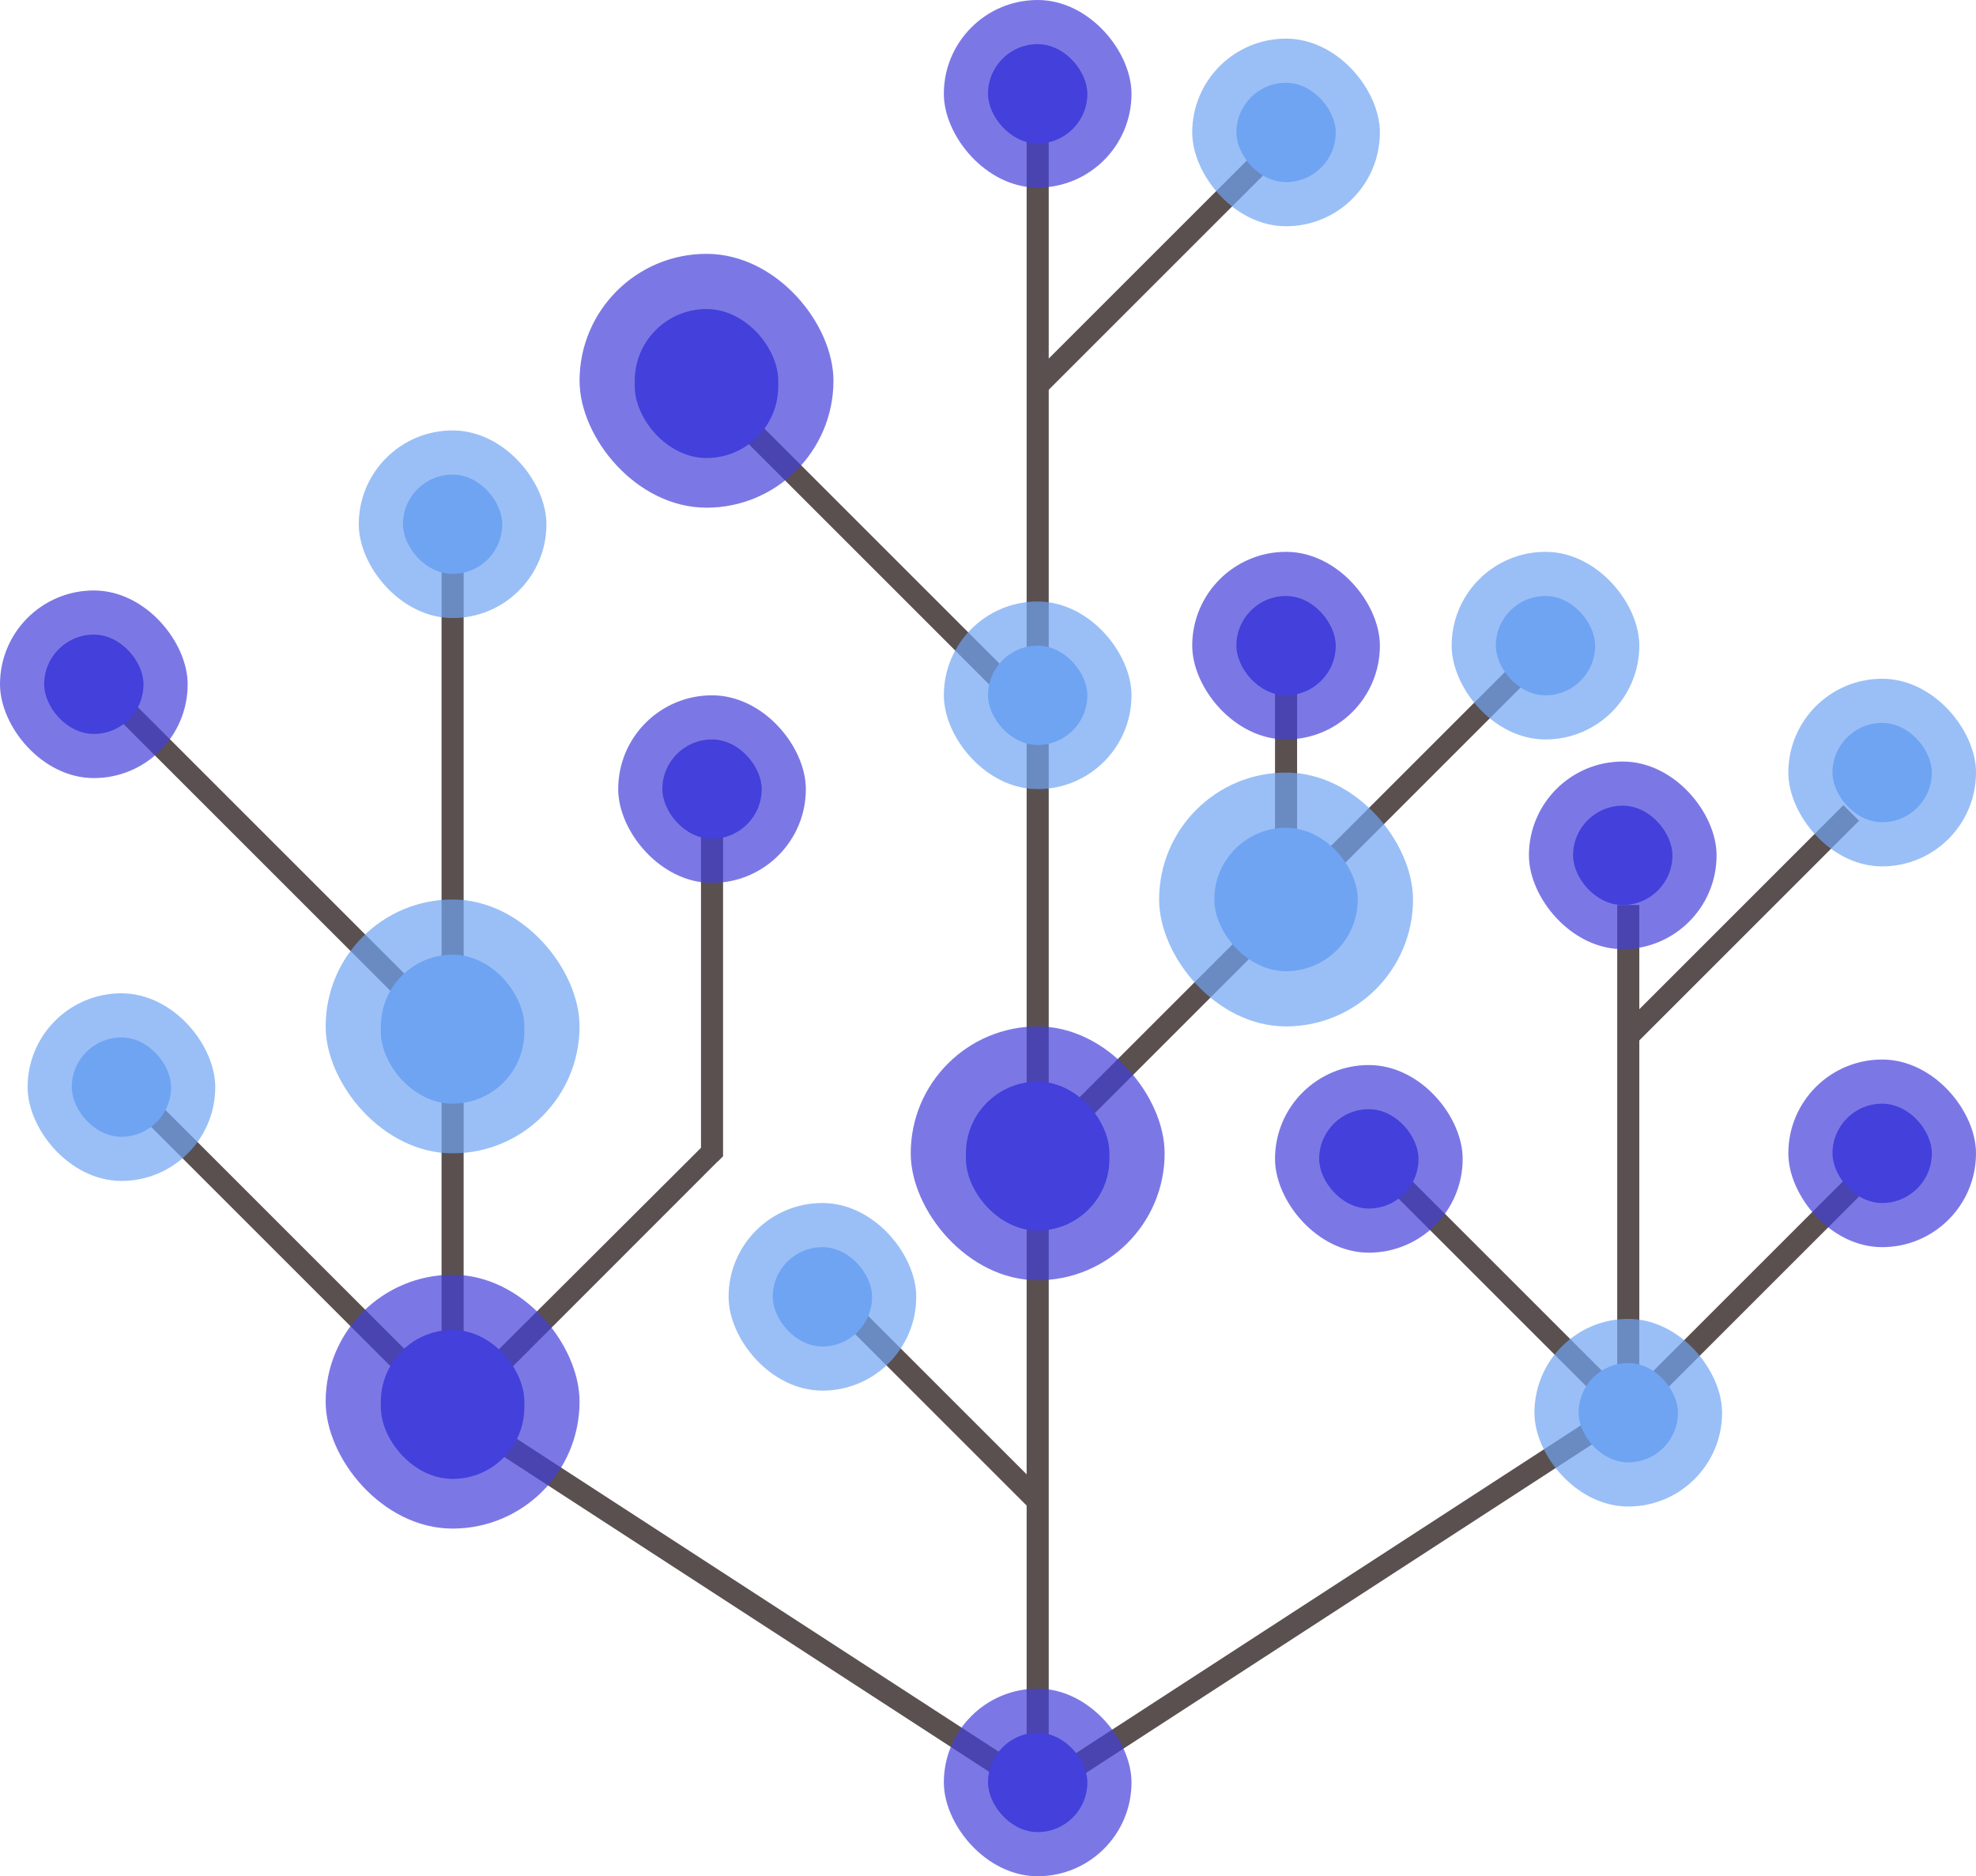 <svg width="358" height="340" viewBox="0 0 358 340" fill="none" xmlns="http://www.w3.org/2000/svg">
<rect x="186" y="17" width="4" height="309" fill="#5A5050"/>
<rect x="80" y="95" width="4" height="161" fill="#5A5050"/>
<rect x="231" y="117" width="4" height="47" fill="#5A5050"/>
<rect x="279.883" y="114.539" width="4" height="131.36" transform="rotate(45 279.883 114.539)" fill="#5A5050"/>
<rect x="333.977" y="145.906" width="4" height="57.259" transform="rotate(45 333.977 145.906)" fill="#5A5050"/>
<rect x="233.625" y="21.352" width="4" height="65.936" transform="rotate(45 233.625 21.352)" fill="#5A5050"/>
<rect x="333.977" y="214" width="4" height="55.12" transform="rotate(45 333.977 214)" fill="#5A5050"/>
<rect x="253" y="216.828" width="4" height="55.12" transform="rotate(-45 253 216.828)" fill="#5A5050"/>
<rect x="125.367" y="70.195" width="4" height="87.128" transform="rotate(-45 125.367 70.195)" fill="#5A5050"/>
<rect x="148" y="234.828" width="4" height="55.12" transform="rotate(-45 148 234.828)" fill="#5A5050"/>
<rect x="15.82" y="124.648" width="4" height="91.963" transform="rotate(-45 15.82 124.648)" fill="#5A5050"/>
<rect x="22.469" y="199.297" width="4" height="79.776" transform="rotate(-45 22.469 199.297)" fill="#5A5050"/>
<path d="M127 208L131 209.5L129.5 211L81.828 258.703L79 255.875L127 208Z" fill="#5A5050"/>
<path d="M127 140H131V209.5L130 210.5L129 210.539H127V140Z" fill="#5A5050"/>
<rect x="293" y="164" width="4" height="90" fill="#5A5050"/>
<rect x="296.172" y="251.953" width="4" height="131.36" transform="rotate(57 296.172 251.953)" fill="#5A5050"/>
<rect x="78" y="255.352" width="4" height="131.36" transform="rotate(-57 78 255.352)" fill="#5A5050"/>
<rect x="165" y="186" width="46" height="46" rx="23" fill="#4340DB" fill-opacity="0.7"/>
<rect x="59" y="231" width="46" height="46" rx="23" fill="#4340DB" fill-opacity="0.7"/>
<rect x="324" y="123" width="34" height="34" rx="17" fill="#6FA4F3" fill-opacity="0.7"/>
<rect x="132" y="218" width="34" height="34" rx="17" fill="#6FA4F3" fill-opacity="0.7"/>
<rect x="278" y="239" width="34" height="34" rx="17" fill="#6FA4F3" fill-opacity="0.7"/>
<rect x="171" y="109" width="34" height="34" rx="17" fill="#6FA4F3" fill-opacity="0.7"/>
<rect x="65" y="78" width="34" height="34" rx="17" fill="#6FA4F3" fill-opacity="0.7"/>
<rect x="5" y="180" width="34" height="34" rx="17" fill="#6FA4F3" fill-opacity="0.7"/>
<rect x="263" y="100" width="34" height="34" rx="17" fill="#6FA4F3" fill-opacity="0.7"/>
<rect x="216" y="7" width="34" height="34" rx="17" fill="#6FA4F3" fill-opacity="0.7"/>
<rect x="216" y="100" width="34" height="34" rx="17" fill="#4340DB" fill-opacity="0.7"/>
<rect x="277" y="138" width="34" height="34" rx="17" fill="#4340DB" fill-opacity="0.7"/>
<rect x="171" width="34" height="34" rx="17" fill="#4340DB" fill-opacity="0.7"/>
<rect x="112" y="126" width="34" height="34" rx="17" fill="#4340DB" fill-opacity="0.7"/>
<rect y="107" width="34" height="34" rx="17" fill="#4340DB" fill-opacity="0.7"/>
<rect x="231" y="193" width="34" height="34" rx="17" fill="#4340DB" fill-opacity="0.7"/>
<rect x="171" y="306" width="34" height="34" rx="17" fill="#4340DB" fill-opacity="0.7"/>
<rect x="324" y="192" width="34" height="34" rx="17" fill="#4340DB" fill-opacity="0.7"/>
<rect x="105" y="46" width="46" height="46" rx="23" fill="#4340DB" fill-opacity="0.7"/>
<rect x="59" y="163" width="46" height="46" rx="23" fill="#6FA4F3" fill-opacity="0.7"/>
<rect x="210" y="140" width="46" height="46" rx="23" fill="#6FA4F3" fill-opacity="0.7"/>
<rect x="175" y="196" width="26" height="27" rx="13" fill="#4340DB"/>
<rect x="69" y="241" width="26" height="27" rx="13" fill="#4340DB"/>
<rect x="332" y="131" width="18" height="18" rx="9" fill="#6FA4F3"/>
<rect x="140" y="226" width="18" height="18" rx="9" fill="#6FA4F3"/>
<rect x="286" y="247" width="18" height="18" rx="9" fill="#6FA4F3"/>
<rect x="179" y="117" width="18" height="18" rx="9" fill="#6FA4F3"/>
<rect x="73" y="86" width="18" height="18" rx="9" fill="#6FA4F3"/>
<rect x="13" y="188" width="18" height="18" rx="9" fill="#6FA4F3"/>
<rect x="271" y="108" width="18" height="18" rx="9" fill="#6FA4F3"/>
<rect x="224" y="15" width="18" height="18" rx="9" fill="#6FA4F3"/>
<rect x="224" y="108" width="18" height="18" rx="9" fill="#4340DB"/>
<rect x="285" y="146" width="18" height="18" rx="9" fill="#4340DB"/>
<rect x="179" y="8" width="18" height="18" rx="9" fill="#4340DB"/>
<rect x="120" y="134" width="18" height="18" rx="9" fill="#4340DB"/>
<rect x="8" y="115" width="18" height="18" rx="9" fill="#4340DB"/>
<rect x="239" y="201" width="18" height="18" rx="9" fill="#4340DB"/>
<rect x="179" y="314" width="18" height="18" rx="9" fill="#4340DB"/>
<rect x="332" y="200" width="18" height="18" rx="9" fill="#4340DB"/>
<rect x="115" y="56" width="26" height="27" rx="13" fill="#4340DB"/>
<rect x="69" y="173" width="26" height="27" rx="13" fill="#6FA4F3"/>
<rect x="220" y="150" width="26" height="26" rx="13" fill="#6FA4F3"/>
</svg>
